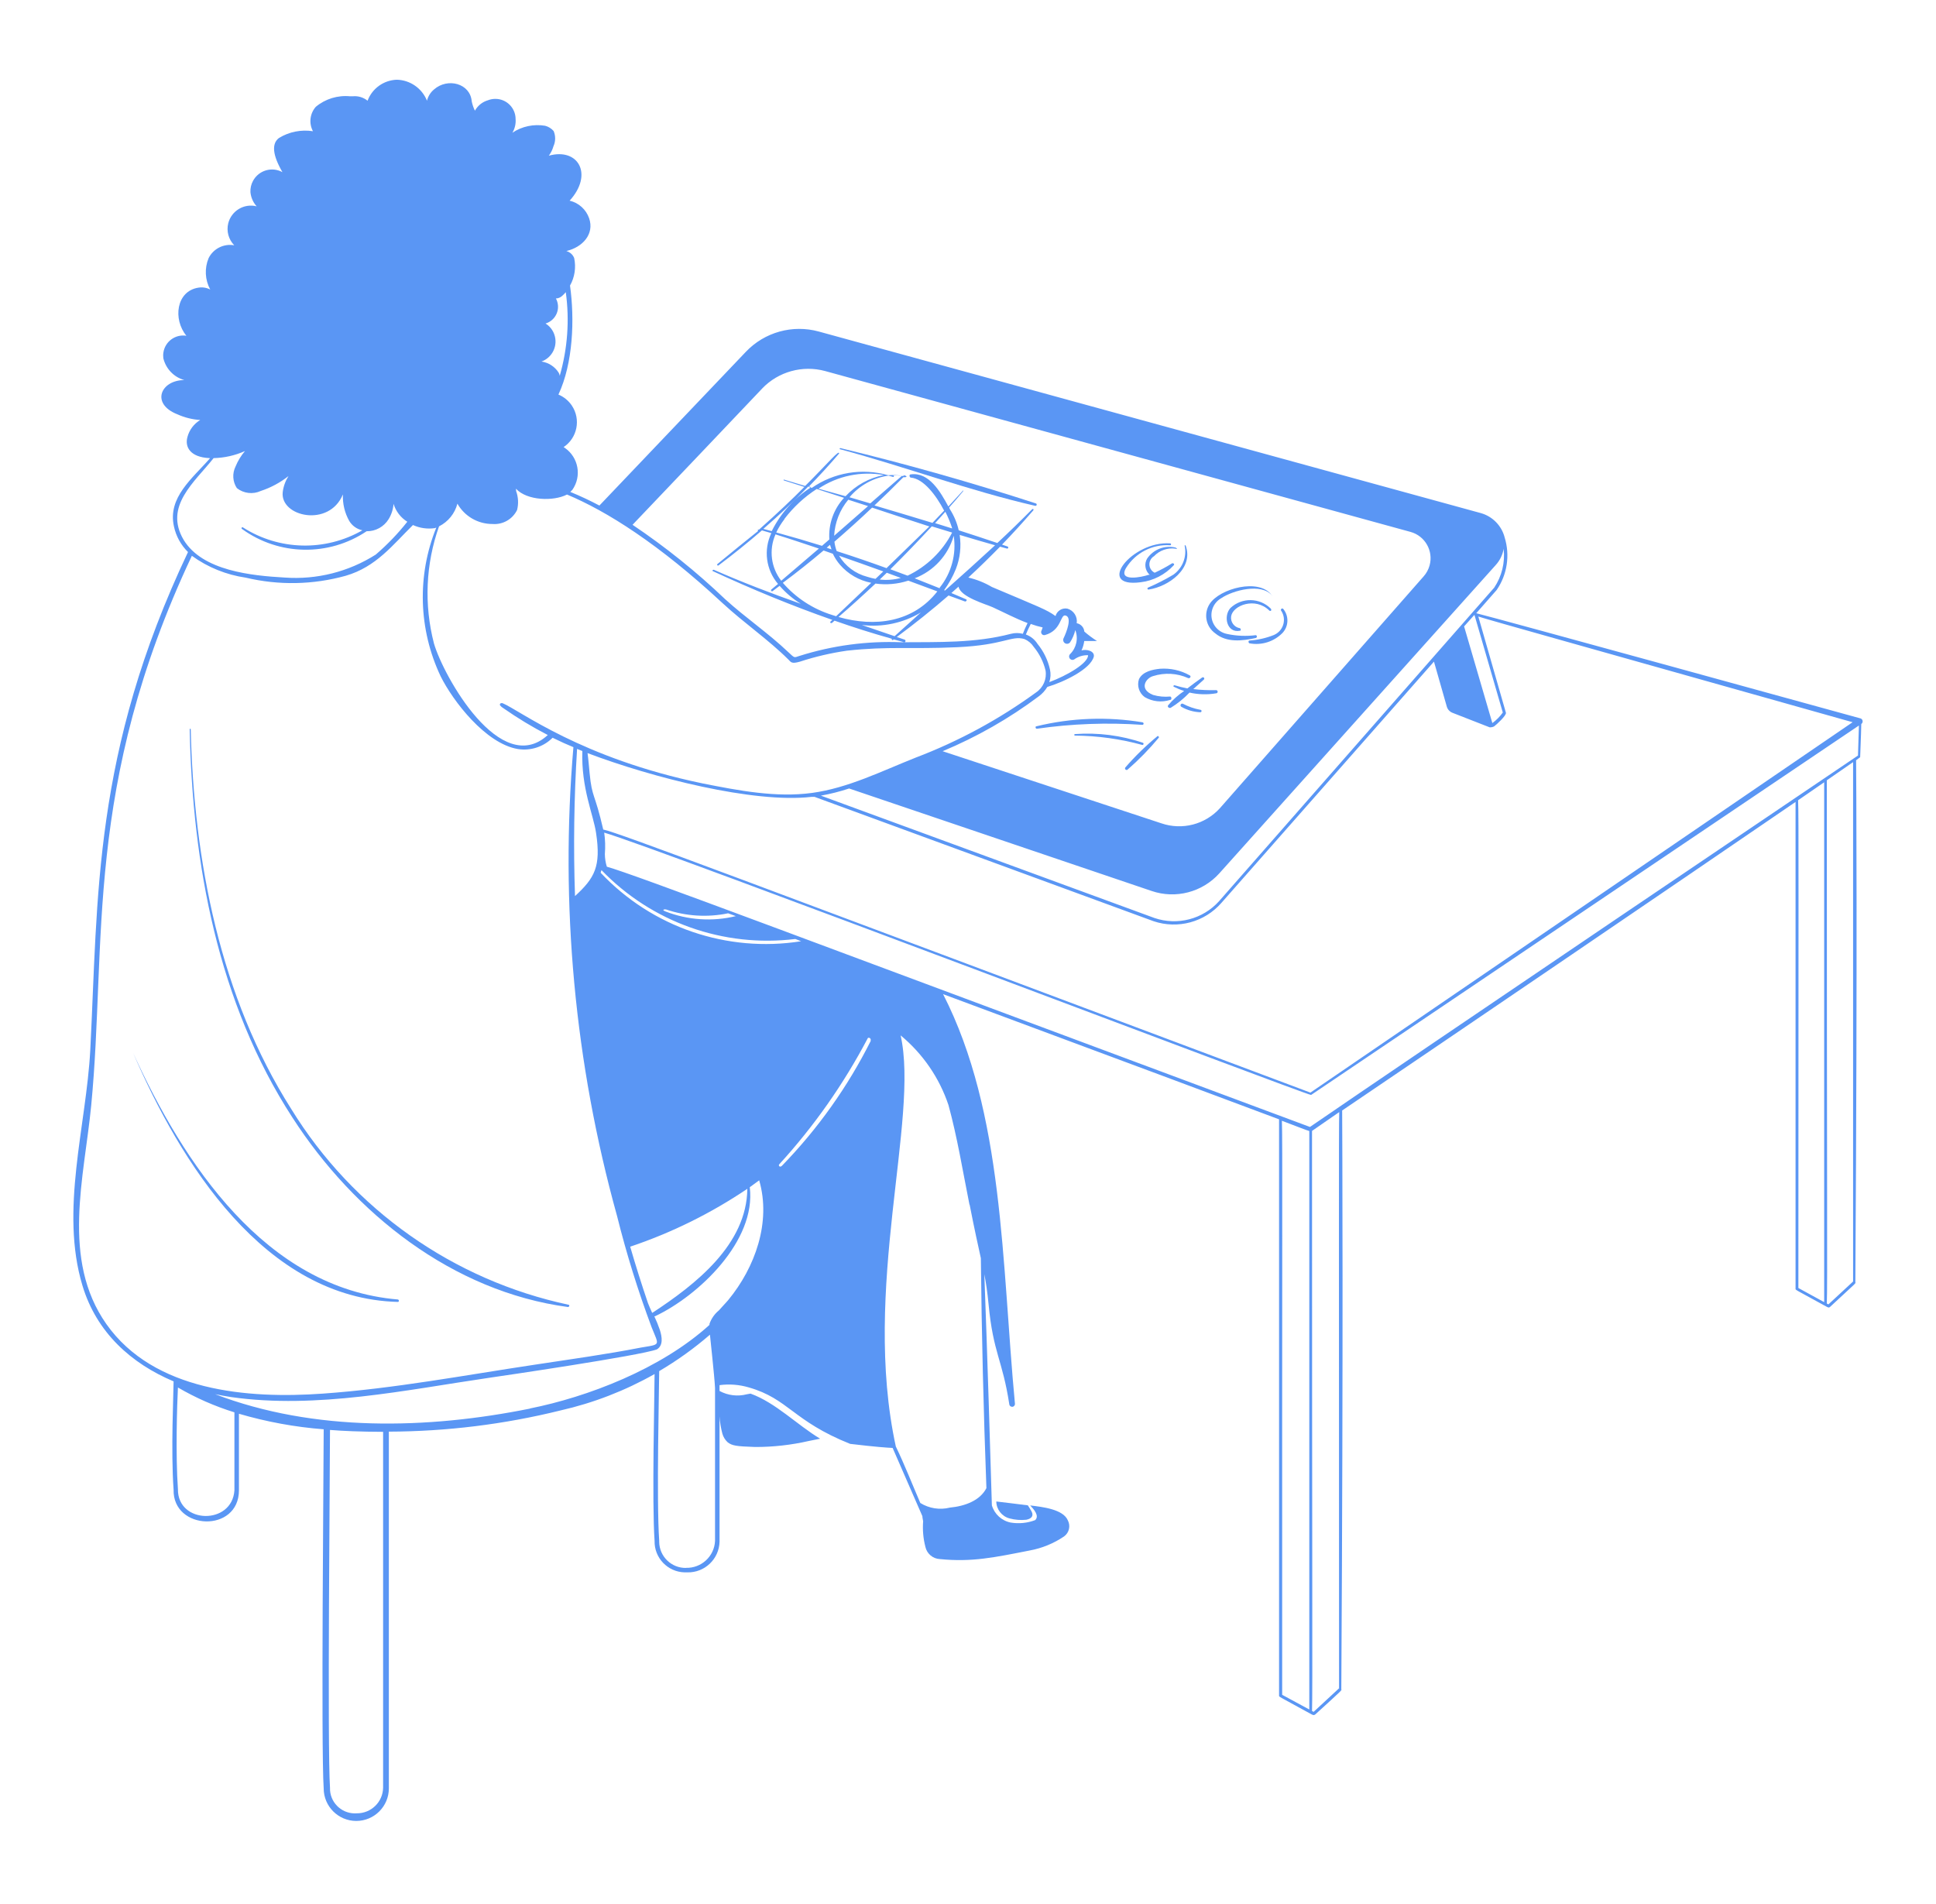 <svg width="607" height="597" viewBox="0 0 607 597" fill="none" xmlns="http://www.w3.org/2000/svg">
<g clip-path="url(#clip0_484_129)">
<path d="M316.534 476.138C318.247 476.596 320.033 476.743 321.79 476.552C323.591 476.197 324.063 475.194 323.472 474.043C323.103 473.349 322.705 472.685 322.262 472.036C318.955 471.593 315.678 471.239 312.372 470.826C312.416 473.334 314.114 475.504 316.534 476.138Z" fill="#5A96F4"/>
<path d="M583.395 225.29C582.568 225.053 466.601 193.118 462.852 192.292L469.258 185.001C472.565 180.19 473.48 174.14 471.768 168.561C470.823 164.843 467.959 161.921 464.269 160.888L256.691 103.953C248.498 101.71 239.73 104.145 233.87 110.299L187.932 158.526C184.979 156.962 182.027 155.575 178.809 154.247L179.458 153.597C182.44 149.332 181.407 143.474 177.141 140.478C176.993 140.375 176.86 140.286 176.713 140.197C181.023 137.32 182.175 131.491 179.296 127.181C178.263 125.647 176.801 124.436 175.089 123.728C179.695 113.84 180.196 100.116 178.72 89.549C180.196 86.923 180.654 83.853 180.019 80.902C179.591 79.824 178.676 79.027 177.569 78.718C182.647 77.537 186.426 73.405 184.714 68.446C183.754 65.687 181.451 63.591 178.602 62.927C186.131 54.633 181.289 46.251 172.078 48.819C172.727 47.933 173.229 46.93 173.524 45.867C174.218 44.347 174.233 42.62 173.583 41.086C172.875 40.274 171.945 39.699 170.897 39.433C167.324 38.843 163.663 39.61 160.652 41.617C161.42 40.333 161.774 38.828 161.656 37.337C161.656 33.84 158.807 30.992 155.294 31.006C154.511 31.006 153.729 31.154 153.006 31.434C151.264 31.936 149.788 33.117 148.902 34.711C148.444 33.781 148.105 32.777 147.898 31.759C147.426 26.151 140.37 24.292 136.089 28.04C134.982 28.955 134.214 30.195 133.875 31.582C132.325 27.701 128.605 25.103 124.427 25C120.309 25.133 116.692 27.73 115.245 31.582C113.932 30.519 112.234 30.018 110.551 30.195H109.784C105.887 29.811 102.004 30.992 99.008 33.5C97.148 35.611 96.793 38.666 98.122 41.145C94.431 40.569 90.653 41.322 87.464 43.27C85.102 45.041 85.457 48.642 88.556 53.984C85.265 52.183 81.146 53.394 79.345 56.684C78.74 57.776 78.46 59.016 78.519 60.271C78.681 61.923 79.36 63.473 80.467 64.698C76.54 63.709 72.57 66.085 71.566 69.996C70.946 72.475 71.654 75.087 73.441 76.917C70.163 76.327 66.901 77.965 65.41 80.931C64.082 84.119 64.259 87.749 65.912 90.789C64.775 90.199 63.477 89.992 62.222 90.199C55.254 91.261 54.162 100.116 58.443 105.281C55.018 104.735 51.785 107.052 51.239 110.491C51.136 111.096 51.136 111.73 51.21 112.335C52.007 115.641 54.516 118.268 57.793 119.183C50.383 119.183 47.165 126.621 55.638 129.926C57.897 130.944 60.318 131.55 62.783 131.697C60.805 132.892 59.358 134.796 58.767 137.039C57.882 140.227 59.712 143.356 65.617 143.651H65.883C60.391 149.996 52.479 155.959 54.546 165.108C55.195 168.148 56.73 170.923 58.945 173.107C29.067 236.122 30.779 281.339 28.3 329.33C27.03 353.119 18.734 379.506 25.849 403.118C30.278 417.876 41.201 427.586 54.428 433.164C54.428 436.5 53.542 455.124 54.428 467.107C54.103 479.946 74.917 480.772 74.917 467.313V443.318C83.582 445.856 92.483 447.494 101.488 448.188C101.488 458.37 100.631 548.539 101.488 560.788C101.488 566.425 106.064 571 111.703 571C117.342 571 121.918 566.425 121.918 560.788V448.926C140.045 448.866 158.113 446.638 175.709 442.285C186.057 439.938 196.006 436.086 205.232 430.862C205.232 436.765 204.376 471.062 205.232 483.163C205.099 488.491 209.321 492.918 214.65 493.051C214.798 493.051 214.945 493.051 215.093 493.051H215.506C220.953 493.183 225.47 488.874 225.603 483.429C225.603 483.355 225.603 483.266 225.603 483.193V444.144C225.721 445.974 226.016 447.804 226.489 449.575C226.784 450.593 227.345 451.508 228.113 452.231C229.53 453.353 230.829 453.53 236.763 453.736C242.431 453.751 248.085 453.117 253.621 451.848L257.134 451.139C249.871 446.771 243.229 439.864 235.316 437.001L234.165 437.208C231.286 437.961 228.231 437.592 225.603 436.175V434.345C228.674 433.932 231.788 434.183 234.755 435.053C247.244 438.625 248.602 445.59 266.552 452.762C274.7 453.736 278.361 453.973 279.867 454.032C283.085 461.41 286.923 470.176 289.196 475.43C289.196 475.961 289.373 476.493 289.432 477.024C289.226 479.725 289.462 482.44 290.141 485.052C290.613 487.221 292.503 488.8 294.717 488.889C304.725 489.892 311.84 488.358 322.794 486.203C326.676 485.495 330.366 483.989 333.629 481.776C335.208 480.625 335.71 478.5 334.809 476.758C333.333 473.246 326.868 472.538 323 472.065C324.181 473.305 325.953 475.342 324.565 476.67C322.115 477.599 319.472 477.865 316.889 477.437C314.069 476.876 311.796 474.796 310.984 472.036C310.6 458.902 309.508 422.834 308.622 399.547C309.154 402.321 309.567 405.037 309.951 408.992C311.398 424.339 314.291 426.287 316.446 440.337C316.49 440.824 316.933 441.178 317.42 441.134C317.907 441.089 318.262 440.647 318.217 440.16C314.055 396.034 314.763 349.046 295.691 311.739C359.963 335.617 388.424 346.272 401.03 350.994V531.686C401.03 532.129 400.499 531.686 411.245 537.589C411.954 537.973 412.101 537.766 412.396 537.589C421.253 529.531 420.663 530.063 420.545 529.708C421.194 421.742 420.84 353.149 420.811 348.22C449.389 328.888 526.12 276.705 562.965 251.469V404.122C562.965 404.505 562.404 404.122 572.826 409.818C573.416 410.143 573.564 409.966 573.77 409.818C582.391 401.819 581.83 402.469 581.712 402.115C582.391 297.808 581.978 241.434 581.948 238.394L583.218 237.45C583.483 230.661 583.572 228.064 583.572 227.031C584.03 226.706 584.133 226.086 583.823 225.629C583.72 225.481 583.572 225.363 583.395 225.29ZM230.711 287.271C223.374 289.057 215.654 288.54 208.627 285.796C207.151 285.205 208.627 285.087 208.804 285.176C215.078 287.316 221.809 287.729 228.29 286.386L230.711 287.271ZM188.345 273.694C188.345 273.399 188.522 273.134 188.581 272.838C204.317 289.204 226.828 297.203 249.369 294.443L251.17 295.152C227.965 298.812 204.45 290.784 188.345 273.694ZM204.435 411.589C203.933 410.497 203.49 409.464 203.166 408.637C201.158 402.734 199.298 396.831 197.586 390.928C210.591 386.56 222.946 380.45 234.312 372.777C234.135 390.249 218.163 402.734 204.524 411.677L204.435 411.589ZM180.816 234.793L182.588 235.502C182.175 247.131 186.072 255.483 186.898 261.268C188.463 271.717 186.455 275.318 180.285 280.985C179.754 265.637 179.975 250.245 180.935 234.793H180.816ZM189.142 260.147C186.426 248.341 185.629 250.377 184.861 242.438C184.654 240.372 184.507 238.247 184.212 236.151C204.435 243.825 236.35 251.971 254.418 249.876H255.392L361.676 288.865C369.278 291.433 377.692 289.16 382.962 283.11L449.596 207.462L453.611 221.541C453.862 222.456 454.526 223.179 455.412 223.519L467.044 228.064C467.531 228.093 468.033 228.005 468.461 227.769C469.17 227.267 472.388 224.316 472.151 223.489L463.501 193.325C469.081 195.066 491.814 201.353 580.856 226.47L410.861 342.612C226.725 273.576 194.781 261.446 189.26 260.147H189.142ZM462.173 192.911H462.32L471.177 223.43C470.277 224.699 469.17 225.821 467.9 226.736L459.043 196.424L462.173 192.911ZM468.963 177.18C470.262 175.748 471.133 173.978 471.443 172.074C471.93 176.353 470.882 180.677 468.491 184.264L382.224 282.578C377.146 288.23 369.175 290.311 361.971 287.862L257.37 249.492C260.367 248.961 263.334 248.208 266.227 247.249L361.085 279.391C368.628 281.959 376.983 279.774 382.312 273.842L468.963 177.18ZM238.977 121.81C244.055 116.526 251.628 114.431 258.699 116.349L442.244 166.791C446.806 168.045 449.478 172.753 448.223 177.313C447.869 178.582 447.234 179.762 446.348 180.751L382.519 253.388C377.899 258.524 370.665 260.413 364.126 258.169L295.544 235.561C306.261 231.089 316.387 225.319 325.687 218.353C326.779 217.557 327.68 216.553 328.373 215.402C333.481 213.897 342.013 209.824 342.958 205.839C343.194 204.098 340.655 203.507 339.09 203.95C339.518 203.02 339.814 202.017 339.947 200.999H343.932C342.545 200.113 341.216 199.124 339.976 198.047C339.858 196.734 338.884 195.671 337.585 195.42C337.895 193.369 336.64 191.406 334.632 190.845C332.979 190.55 331.385 191.569 330.942 193.177C327.99 191.082 326.366 190.58 310.984 184.057C308.681 182.699 306.202 181.71 303.603 181.105C306.999 177.977 310.305 174.73 313.553 171.424L315.708 172.015C315.885 172.059 316.077 171.956 316.121 171.779C316.166 171.602 316.062 171.41 315.885 171.365L314.173 170.775C317.538 167.292 320.815 163.691 323.974 160.032C324.181 159.796 323.974 159.441 323.62 159.677C320.048 163.278 316.417 166.82 312.697 170.273C308.681 168.916 304.637 167.587 300.592 166.289C300.061 163.942 299.116 161.699 297.817 159.677L297.581 159.146C299.057 157.493 300.533 155.811 301.921 154.099C302.098 153.892 302.068 153.538 301.684 154.099L297.345 158.822C294.865 154.247 291.263 147.93 285.535 148.757C284.945 148.757 285.151 149.701 285.535 149.76C289.58 150.085 293.507 155.339 296.016 160.12L292.355 163.957C286.303 162.098 280.221 160.297 274.169 158.497C277.239 155.604 280.265 152.653 283.232 149.642H283.705C284.384 149.642 284.384 149.259 283.705 149.111H283.528C283.528 149.111 283.528 148.786 283.351 149.111L283.144 149.288C281.609 148.963 280.044 148.875 278.479 149.022C270.301 146.676 261.489 148.137 254.506 153.007L253.503 152.682C256.809 149.303 260.012 145.805 263.098 142.204C263.098 140.935 260.145 144.684 252.44 152.387L245.768 150.38C245.768 150.38 245.531 150.587 245.768 150.646L252.204 152.682C248.572 156.342 243.878 160.829 237.973 166.082H237.708C237.59 166.141 237.545 166.289 237.619 166.407C237.634 166.451 237.678 166.481 237.708 166.495C233.988 169.462 229.736 172.915 224.954 176.855C224.836 176.944 224.806 177.121 224.895 177.239C224.983 177.357 225.16 177.387 225.278 177.298C229.943 173.8 234.475 170.141 238.889 166.318L241.841 167.174C239.331 172.428 240.158 178.685 243.937 183.112L241.811 184.883C241.693 185.016 241.723 185.223 241.856 185.341C241.944 185.415 242.077 185.429 242.195 185.385L244.439 183.703C246.358 185.902 248.602 187.805 251.082 189.34C241.782 186.064 232.63 182.552 223.773 178.656C223.477 178.656 223.212 178.951 223.507 179.098C235.759 184.765 248.247 189.93 260.972 194.387L260.411 194.889C260.145 195.155 260.411 195.538 260.854 195.332L261.651 194.623C267.556 196.689 273.46 198.578 279.601 200.29C279.527 200.438 279.601 200.615 279.734 200.689C279.823 200.733 279.926 200.733 280.014 200.689L280.162 200.482L283.38 201.368C283.602 201.427 283.838 201.309 283.897 201.087C283.956 200.866 283.838 200.63 283.616 200.571L281.166 199.744C286.746 195.612 292.178 191.273 297.404 186.728L302.57 188.617C303.013 188.617 303.308 188.086 302.865 187.909L298.289 185.961L300.533 183.954C301.094 187.2 309.095 189.443 311.25 190.417C314.675 191.982 318.395 193.959 322.174 195.376C321.554 196.616 321.022 197.885 320.697 198.741C319.472 198.431 318.203 198.431 316.977 198.741C305.729 201.692 294.215 201.309 282.672 201.397C271.837 200.954 261.001 202.401 250.668 205.677C249.783 205.942 249.428 206.149 249.045 206.031C248.661 205.913 248.218 205.5 247.096 204.437C240.896 198.534 233.663 193.635 227.345 187.879C218.355 179.29 208.642 171.498 198.324 164.562C203.106 159.574 237.029 123.89 238.977 121.824V121.81ZM326.927 196.66C326.809 197.088 326.661 197.501 326.484 197.9C326.307 198.387 326.558 198.933 327.045 199.11C327.222 199.169 327.414 199.183 327.606 199.139C332.861 197.722 332.389 192.646 334.042 193C336.227 193.472 334.426 198.165 333.451 200.172C333.171 200.777 333.451 201.5 334.057 201.781C334.559 202.002 335.149 201.869 335.489 201.441C336.256 200.261 336.817 198.947 337.142 197.575C338.146 200.202 337.496 203.168 335.489 205.131C335.09 205.559 335.105 206.223 335.533 206.636C335.872 206.961 336.389 207.02 336.788 206.784C338.057 205.869 339.592 205.396 341.157 205.455C341.157 207.964 334.632 211.801 328.993 213.897C329.422 212.628 329.495 211.255 329.2 209.942C328.551 206.99 327.207 204.245 325.303 201.914C324.447 200.556 323.163 199.508 321.642 198.962C321.996 198.077 322.587 196.807 323.177 195.656C324.403 196.099 325.657 196.468 326.927 196.748V196.66ZM270.213 195.981C276.649 196.763 283.159 195.391 288.724 192.056C285.978 194.535 283.232 196.985 280.487 199.493L270.213 195.981ZM243.11 167.558C247.687 168.975 252.233 170.509 256.75 172.015L244.941 182.109C241.738 177.977 241.029 172.443 243.11 167.647V167.558ZM241.959 166.554L239.331 165.846C244.232 161.596 248.941 157.154 253.473 152.505L254.329 152.771C249.148 156.091 244.941 160.725 242.136 166.2L241.959 166.554ZM245.945 162.717C248.749 159.028 252.174 155.855 256.071 153.332L264.633 156.106C261.371 159.633 259.702 164.356 260.027 169.152L257.724 171.159C252.986 169.683 248.203 168.281 243.376 166.968C244.085 165.492 244.941 164.105 245.945 162.806V162.717ZM280.014 149.554C280.339 149.554 280.457 149.141 280.014 149.052C280.93 149.022 281.86 149.082 282.76 149.229C279.453 152.107 276.162 154.97 272.87 157.848L266.345 155.929C269.445 152.24 273.8 149.819 278.568 149.141L280.014 149.554ZM294.628 184.47L286.775 181.342C292.739 179.069 297.271 174.125 299.027 168.001C299.898 173.8 298.304 179.689 294.628 184.264V184.47ZM278.036 179.6L282.435 181.223C280.28 181.814 278.036 181.976 275.822 181.725L278.036 179.6ZM274.494 181.519C273.623 181.356 272.766 181.135 271.925 180.869C268.22 179.91 265.031 177.534 263.068 174.258C267.703 175.852 272.309 177.534 276.944 179.187L274.494 181.519ZM284.797 182.079L293.89 185.444C286.273 195.184 274.316 196.748 262.891 193.472C266.847 190.078 270.685 186.566 274.494 182.994C277.948 183.467 281.461 183.157 284.768 182.079H284.797ZM298.525 166.997C295.47 172.9 290.569 177.652 284.561 180.515L279.158 178.508C283.572 174.14 287.897 169.654 292.148 165.049L298.525 166.997ZM293.182 164.046C294.274 162.865 295.337 161.684 296.4 160.474C297.226 162.098 297.935 163.78 298.496 165.521V165.699L293.182 164.046ZM278.036 178.183C272.84 176.294 267.585 174.494 262.33 172.812C261.976 171.852 261.74 170.864 261.621 169.86C265.637 166.377 269.593 162.836 273.431 159.176C279.335 161.138 285.314 163.116 291.381 165.079C286.982 169.329 282.524 173.727 278.007 178.095L278.036 178.183ZM260.706 172.28L259.201 171.749L260.234 170.834C260.411 171.306 260.529 171.749 260.677 172.192L260.706 172.28ZM261.533 168.001C261.754 163.854 263.304 159.884 265.961 156.696L272.161 158.703L261.533 168.001ZM265.105 155.604L256.603 153.243C262.625 149.214 269.991 147.68 277.121 148.963C272.516 149.849 268.308 152.181 265.105 155.604ZM258.167 172.605L261.12 173.638C261.71 174.892 262.463 176.044 263.363 177.091C265.902 180.028 269.357 182.02 273.165 182.758L262.153 193.236L260.854 192.823C254.875 190.963 249.546 187.481 245.443 182.758C249.812 179.512 254.078 176.117 258.226 172.605H258.167ZM296.016 185.06C297.492 183.024 298.732 180.81 299.677 178.479C301.02 175.07 301.434 171.365 300.887 167.735C304.578 168.857 308.268 169.919 311.988 170.982C306.792 175.763 301.566 180.5 296.282 185.178L296.016 185.06ZM171.044 101.444C173.938 100.588 175.591 97.548 174.735 94.656C174.631 94.287 174.484 93.933 174.292 93.593C175 93.578 175.679 93.298 176.211 92.826C176.639 92.457 177.023 92.044 177.392 91.616C178.602 100.382 177.953 109.31 175.502 117.825C175.443 117.5 175.325 117.176 175.178 116.881C173.982 114.977 172.004 113.693 169.775 113.368C173.244 112.114 175.03 108.292 173.775 104.824C173.273 103.422 172.314 102.241 171.044 101.444ZM143.411 157.936C145.654 161.891 149.847 164.326 154.393 164.311C157.626 164.577 160.696 162.836 162.128 159.914C162.615 157.966 162.512 155.9 161.833 154.011L161.774 153.243C165.199 157.021 173.583 157.257 177.776 155.073C190.234 160.297 206.502 170.509 226.518 189.104C233.309 195.391 240.867 200.526 247.185 206.813C248.011 207.639 248.129 208.23 250.757 207.492C255.569 205.913 260.514 204.762 265.519 204.039C278.745 202.592 285.358 203.625 300.12 202.947C314.881 202.268 317.037 199.198 321.17 200.379C322.38 200.895 323.399 201.751 324.122 202.858C325.893 205.013 327.163 207.536 327.812 210.237C328.255 212.908 327.104 215.594 324.86 217.114C313.243 225.585 300.533 232.462 287.1 237.568C276.383 241.818 265.902 247.101 254.624 248.636C243.347 250.171 231.567 247.898 220.407 245.684C182.027 237.745 162.984 222.722 157.582 220.508C156.844 220.331 156.607 220.833 156.785 221.187C157.08 221.556 157.449 221.866 157.877 222.102C162.305 225.201 166.941 228.005 171.753 230.484C156.991 244.032 139.071 212.126 136.059 201.766C132.915 189.65 133.461 176.855 137.654 165.049C140.503 163.618 142.613 161.02 143.411 157.936ZM66.975 143.651C70.37 143.577 73.706 142.824 76.806 141.437C75.566 142.883 74.577 144.521 73.854 146.278C72.776 148.447 72.924 151.044 74.267 153.066C76.393 154.748 79.301 155.088 81.766 153.952C84.91 152.918 87.848 151.339 90.446 149.288C89.486 150.808 88.866 152.52 88.645 154.306C87.759 162.009 103.17 165.521 107.51 155.044C107.392 157.936 108.071 160.814 109.488 163.337C110.389 164.857 111.895 165.935 113.622 166.289C101.945 172.989 87.494 172.635 76.157 165.374C75.832 165.167 75.507 165.699 75.921 165.905C87.508 174.287 103.082 174.553 114.95 166.584C117.77 166.628 120.382 165.182 121.859 162.777C122.744 161.33 123.261 159.692 123.394 157.995C124.102 160.327 125.638 162.319 127.704 163.603C124.752 167.351 121.431 170.79 117.814 173.904C109.311 179.305 99.303 181.829 89.265 181.105C78.873 180.515 63.491 179.01 57.587 169.299C51.328 158.733 61.011 151.207 66.975 143.651ZM33.348 415.19C19.088 394.913 26.44 369.087 28.595 346.656C33.525 295.595 26.115 246.599 60.155 174.287C65.144 177.903 70.946 180.249 77.042 181.135C87.376 183.599 98.166 183.393 108.396 180.545C117.962 177.77 123.158 170.834 129.476 164.636C131.616 165.61 133.993 165.949 136.325 165.61L136.797 165.433C130.701 180.486 131.203 197.398 138.155 212.067C141.993 219.8 152.238 233.2 162.394 234.882C166.38 235.502 170.41 234.188 173.259 231.34C176.211 232.757 177.598 233.406 179.783 234.292C175.561 283.7 180.196 333.462 193.452 381.247C196.405 393.098 200.036 404.786 204.317 416.223C206.679 422.126 207.269 421.476 200.922 422.569C190.057 424.694 179.045 426.199 168.003 427.881C145.92 431.187 123.541 435.437 101.222 437.001C77.692 438.684 48.228 436.293 33.348 415.19ZM73.5 467.313C72.791 478.323 55.638 477.909 55.786 466.959C55.018 456.098 55.52 440.396 55.786 435.083C61.38 438.344 67.314 440.956 73.5 442.875V467.313ZM111.88 568.609C107.569 568.934 103.805 565.717 103.48 561.408C103.466 561.127 103.451 560.832 103.466 560.552C102.609 548.509 103.466 459.167 103.466 448.394C107.569 448.719 112.765 448.955 120.117 448.985V560.552C120.058 565.067 116.338 568.668 111.821 568.609H111.88ZM166.202 441.694C133.963 448.188 98.476 449.044 67.447 437.178C69.13 437.533 70.813 437.828 72.525 438.093C99.303 441.901 127.261 435.85 153.744 431.984C156.696 431.571 200.538 425.136 205.97 423.129C207.978 421.89 207.594 419.263 206.885 417.02C206.384 415.559 205.808 414.127 205.144 412.74H205.38C219.019 406.306 237.147 389.128 235.08 372.275L238.032 370.12C241.841 383.284 236.733 397.451 228.349 407.634C227.434 408.726 226.43 409.7 225.396 410.91C224.038 412.017 223.02 413.478 222.444 415.131V415.455C207.181 429.327 184.153 438.064 166.143 441.665L166.202 441.694ZM215.122 491.663C210.546 491.752 206.753 488.107 206.679 483.517C206.679 483.37 206.679 483.222 206.679 483.074C205.793 470.649 206.679 434.168 206.679 429.947C212.318 426.627 217.647 422.805 222.592 418.525C222.592 418.85 223.979 431.187 224.186 435.171V483.222C223.95 488.048 219.89 491.781 215.063 491.634L215.122 491.663ZM273.017 326.379C265.799 340.782 256.411 353.99 245.177 365.545C244.528 366.195 244.026 365.545 244.262 365.162C255.171 353.238 264.485 339.97 272.014 325.67C272.161 325.11 273.254 325.493 272.958 326.349L273.017 326.379ZM304.017 377.765C305.582 385.793 306.703 390.722 307.53 394.529C307.766 417.787 308.386 443.318 309.272 466.635C307.264 470.56 302.511 472.301 297.817 472.744C294.658 473.541 291.307 473.01 288.547 471.298C286.008 465.395 283.557 459.138 280.871 453.589C270.124 404.122 288.281 350.994 282.376 324.667C289.314 330.408 294.51 337.963 297.374 346.508C300.149 356.632 301.862 367.257 303.958 377.735L304.017 377.765ZM401.975 351.467C407.437 353.533 409.621 354.418 410.507 354.654V536.054L402.004 531.45C401.945 387.652 402.152 357.311 401.916 351.437L401.975 351.467ZM419.895 529.354L411.865 536.792L411.363 536.526C411.57 530.004 411.363 498.658 411.363 354.625L419.895 348.722C419.718 355.008 419.836 385.586 419.836 529.325L419.895 529.354ZM563.762 250.938L571.94 245.301V408.313L563.851 403.885C563.851 280.925 563.998 255.808 563.762 250.938ZM581.004 401.849L573.268 409.021L572.767 408.755C573.003 402.852 572.767 374.813 572.767 244.681L581.004 238.985V401.849ZM410.714 353.385C251.731 294.237 199.121 274.255 190.264 271.776C189.865 270.492 189.659 269.164 189.644 267.821C189.821 265.578 189.762 263.32 189.437 261.091C205.616 265.755 409.444 343.35 411.068 343.35L582.834 227.503L582.539 236.918C582.539 236.918 439.292 333.699 410.714 353.385Z" fill="#5A96F4"/>
<path d="M124.752 407.486C83.213 404.003 57.468 364.689 41.733 330.156C56.494 364.364 82.888 407.22 124.84 408.253C125.047 408.15 125.121 407.899 125.017 407.692C124.958 407.589 124.87 407.515 124.752 407.486ZM178.071 409.847C178.484 409.847 178.691 409.227 178.277 409.139C142.126 401.435 110.699 379.255 91.332 347.777C69.012 312.624 60.745 269.857 59.801 228.654C59.801 228.477 59.476 228.477 59.476 228.654C60.303 270.89 68.333 314.454 91.686 350.433C111.082 380.509 141.875 404.977 178.071 409.847ZM263.54 140.905C284 146.425 303.958 153.892 324.565 158.614C324.771 158.659 324.993 158.526 325.037 158.319C325.081 158.113 324.949 157.891 324.742 157.847C304.666 151.309 284.266 145.539 263.54 140.522C263.437 140.477 263.319 140.522 263.275 140.64C263.23 140.758 263.275 140.861 263.393 140.905C263.437 140.92 263.496 140.92 263.54 140.905ZM357.601 182.581C361.616 182.109 365.322 180.19 368.052 177.209C368.318 176.855 367.816 176.501 367.492 176.648C365.735 177.74 363.904 178.729 362.03 179.6C360.568 178.891 359.948 177.12 360.672 175.659C360.923 175.143 361.321 174.7 361.823 174.405C363.55 172.59 366.045 171.704 368.525 172.044C369.411 172.339 368.909 171.837 368.525 171.69C365.144 170.908 361.631 172.28 359.668 175.143C358.679 176.811 359.018 178.95 360.465 180.249H360.111C358.103 180.957 350.427 182.581 353.055 178.094C355.992 173.343 361.321 170.598 366.901 170.981C367.255 170.981 367.255 170.421 366.901 170.391C354.915 169.535 343.253 184.44 357.601 182.581Z" fill="#5A96F4"/>
<path d="M367.905 180.191C365.336 181.725 362.679 183.083 359.934 184.264C359.771 184.352 359.712 184.544 359.801 184.706C359.875 184.839 360.052 184.913 360.199 184.854C366.34 183.939 374.37 178.272 371.743 171.07C371.743 170.864 371.359 171.07 371.418 171.07C372.186 174.538 370.798 178.124 367.905 180.191ZM381.072 198.637C384.645 201.589 389.575 200.969 393.767 200.054C394.018 199.966 394.136 199.685 394.048 199.449C394.003 199.316 393.9 199.213 393.767 199.169C390.741 199.552 387.685 199.434 384.704 198.785C381.427 198.136 379.286 194.963 379.936 191.687C380.275 189.93 381.397 188.41 382.962 187.54C386.623 185.09 395.45 182.758 398.757 186.684C398.757 186.861 398.993 186.684 398.757 186.684C394.83 181.135 382.371 184.559 379.271 189.37C377.279 192.439 378.076 196.542 381.072 198.637Z" fill="#5A96F4"/>
<path d="M397.959 191.436C398.284 191.79 398.875 191.436 398.432 190.846C394.963 187.378 389.368 187.289 385.796 190.639C383.464 193.178 384.645 198.608 388.748 197.782C389.191 197.782 389.044 197.074 388.748 196.985C386.962 196.705 385.737 195.022 386.003 193.237C386.564 189.813 393.561 187.127 397.959 191.436ZM391.789 201.737C395.568 202.431 399.436 201.206 402.122 198.461C404.071 196.365 404.159 193.133 402.329 190.934C401.945 190.551 401.266 191.111 401.798 191.672C403.288 194.107 402.521 197.28 400.085 198.771C399.879 198.903 399.657 199.007 399.436 199.11C397 200.084 394.417 200.674 391.789 200.851C391.258 200.851 391.435 201.707 391.789 201.737ZM363.683 209.706C361.41 209.942 358.251 210.562 357.099 212.982C356.42 215.048 357.144 217.306 358.9 218.59C361.306 220.007 364.214 220.331 366.872 219.475C367.462 219.475 367.344 218.413 366.872 218.413C365.071 218.59 363.255 218.413 361.528 217.911C356.922 216.081 359.314 212.598 361.528 212.008C365.144 210.857 369.056 211.078 372.511 212.628C373.071 212.864 373.603 212.067 373.012 211.772C370.178 210.178 366.931 209.47 363.683 209.706Z" fill="#5A96F4"/>
<path d="M368.23 214.871C367.964 214.871 367.757 215.196 368.023 215.343C369.071 215.874 370.149 216.317 371.271 216.671C369.396 217.926 367.698 219.431 366.252 221.158C365.897 221.689 366.576 222.132 367.049 221.955C369.219 220.626 371.197 219.018 372.953 217.173C375.684 217.793 378.518 217.881 381.279 217.409C381.559 217.409 381.781 217.188 381.781 216.907C381.781 216.627 381.559 216.406 381.279 216.406C378.888 216.479 376.511 216.361 374.134 216.081C375.049 215.225 376.142 214.251 377.411 213.129C377.603 212.997 377.633 212.731 377.5 212.539C377.367 212.347 377.101 212.318 376.909 212.451C375.315 213.572 373.78 214.694 372.274 215.874C370.916 215.609 369.558 215.269 368.23 214.871Z" fill="#5A96F4"/>
<path d="M376.349 222.574C374.444 222.22 372.599 221.586 370.887 220.685C370.621 220.567 370.296 220.685 370.178 220.951C370.06 221.217 370.178 221.541 370.444 221.659C372.245 222.692 374.267 223.268 376.349 223.342C376.555 223.342 376.732 223.165 376.732 222.958C376.732 222.751 376.555 222.574 376.349 222.574ZM325.155 228.507C336.108 226.928 347.209 226.529 358.251 227.297C358.472 227.238 358.605 227.002 358.546 226.795C358.502 226.647 358.398 226.544 358.251 226.5C347.194 224.67 335.872 225.083 324.978 227.74C324.476 227.74 324.653 228.595 325.155 228.507ZM358.398 232.934C351.534 230.602 344.286 229.658 337.053 230.189C336.92 230.189 336.817 230.293 336.817 230.425C336.817 230.558 336.92 230.662 337.053 230.662C344.213 230.721 351.328 231.724 358.221 233.613C358.428 233.584 358.576 233.377 358.531 233.17C358.517 233.082 358.472 232.993 358.398 232.934ZM362.945 230.809C359.299 233.805 355.918 237.096 352.819 240.667C352.656 240.903 352.73 241.213 352.951 241.361C353.114 241.464 353.335 241.479 353.498 241.361C357.055 238.276 360.347 234.897 363.358 231.267C363.388 231.045 363.24 230.824 363.004 230.794C362.989 230.794 362.96 230.794 362.945 230.794V230.809Z" fill="#5A96F4"/>
</g>
<defs>
<clipPath id="clip0_484_129">
<rect width="561" height="546" fill="white" transform="translate(23 25)"/>
</clipPath>
</defs>
</svg>
